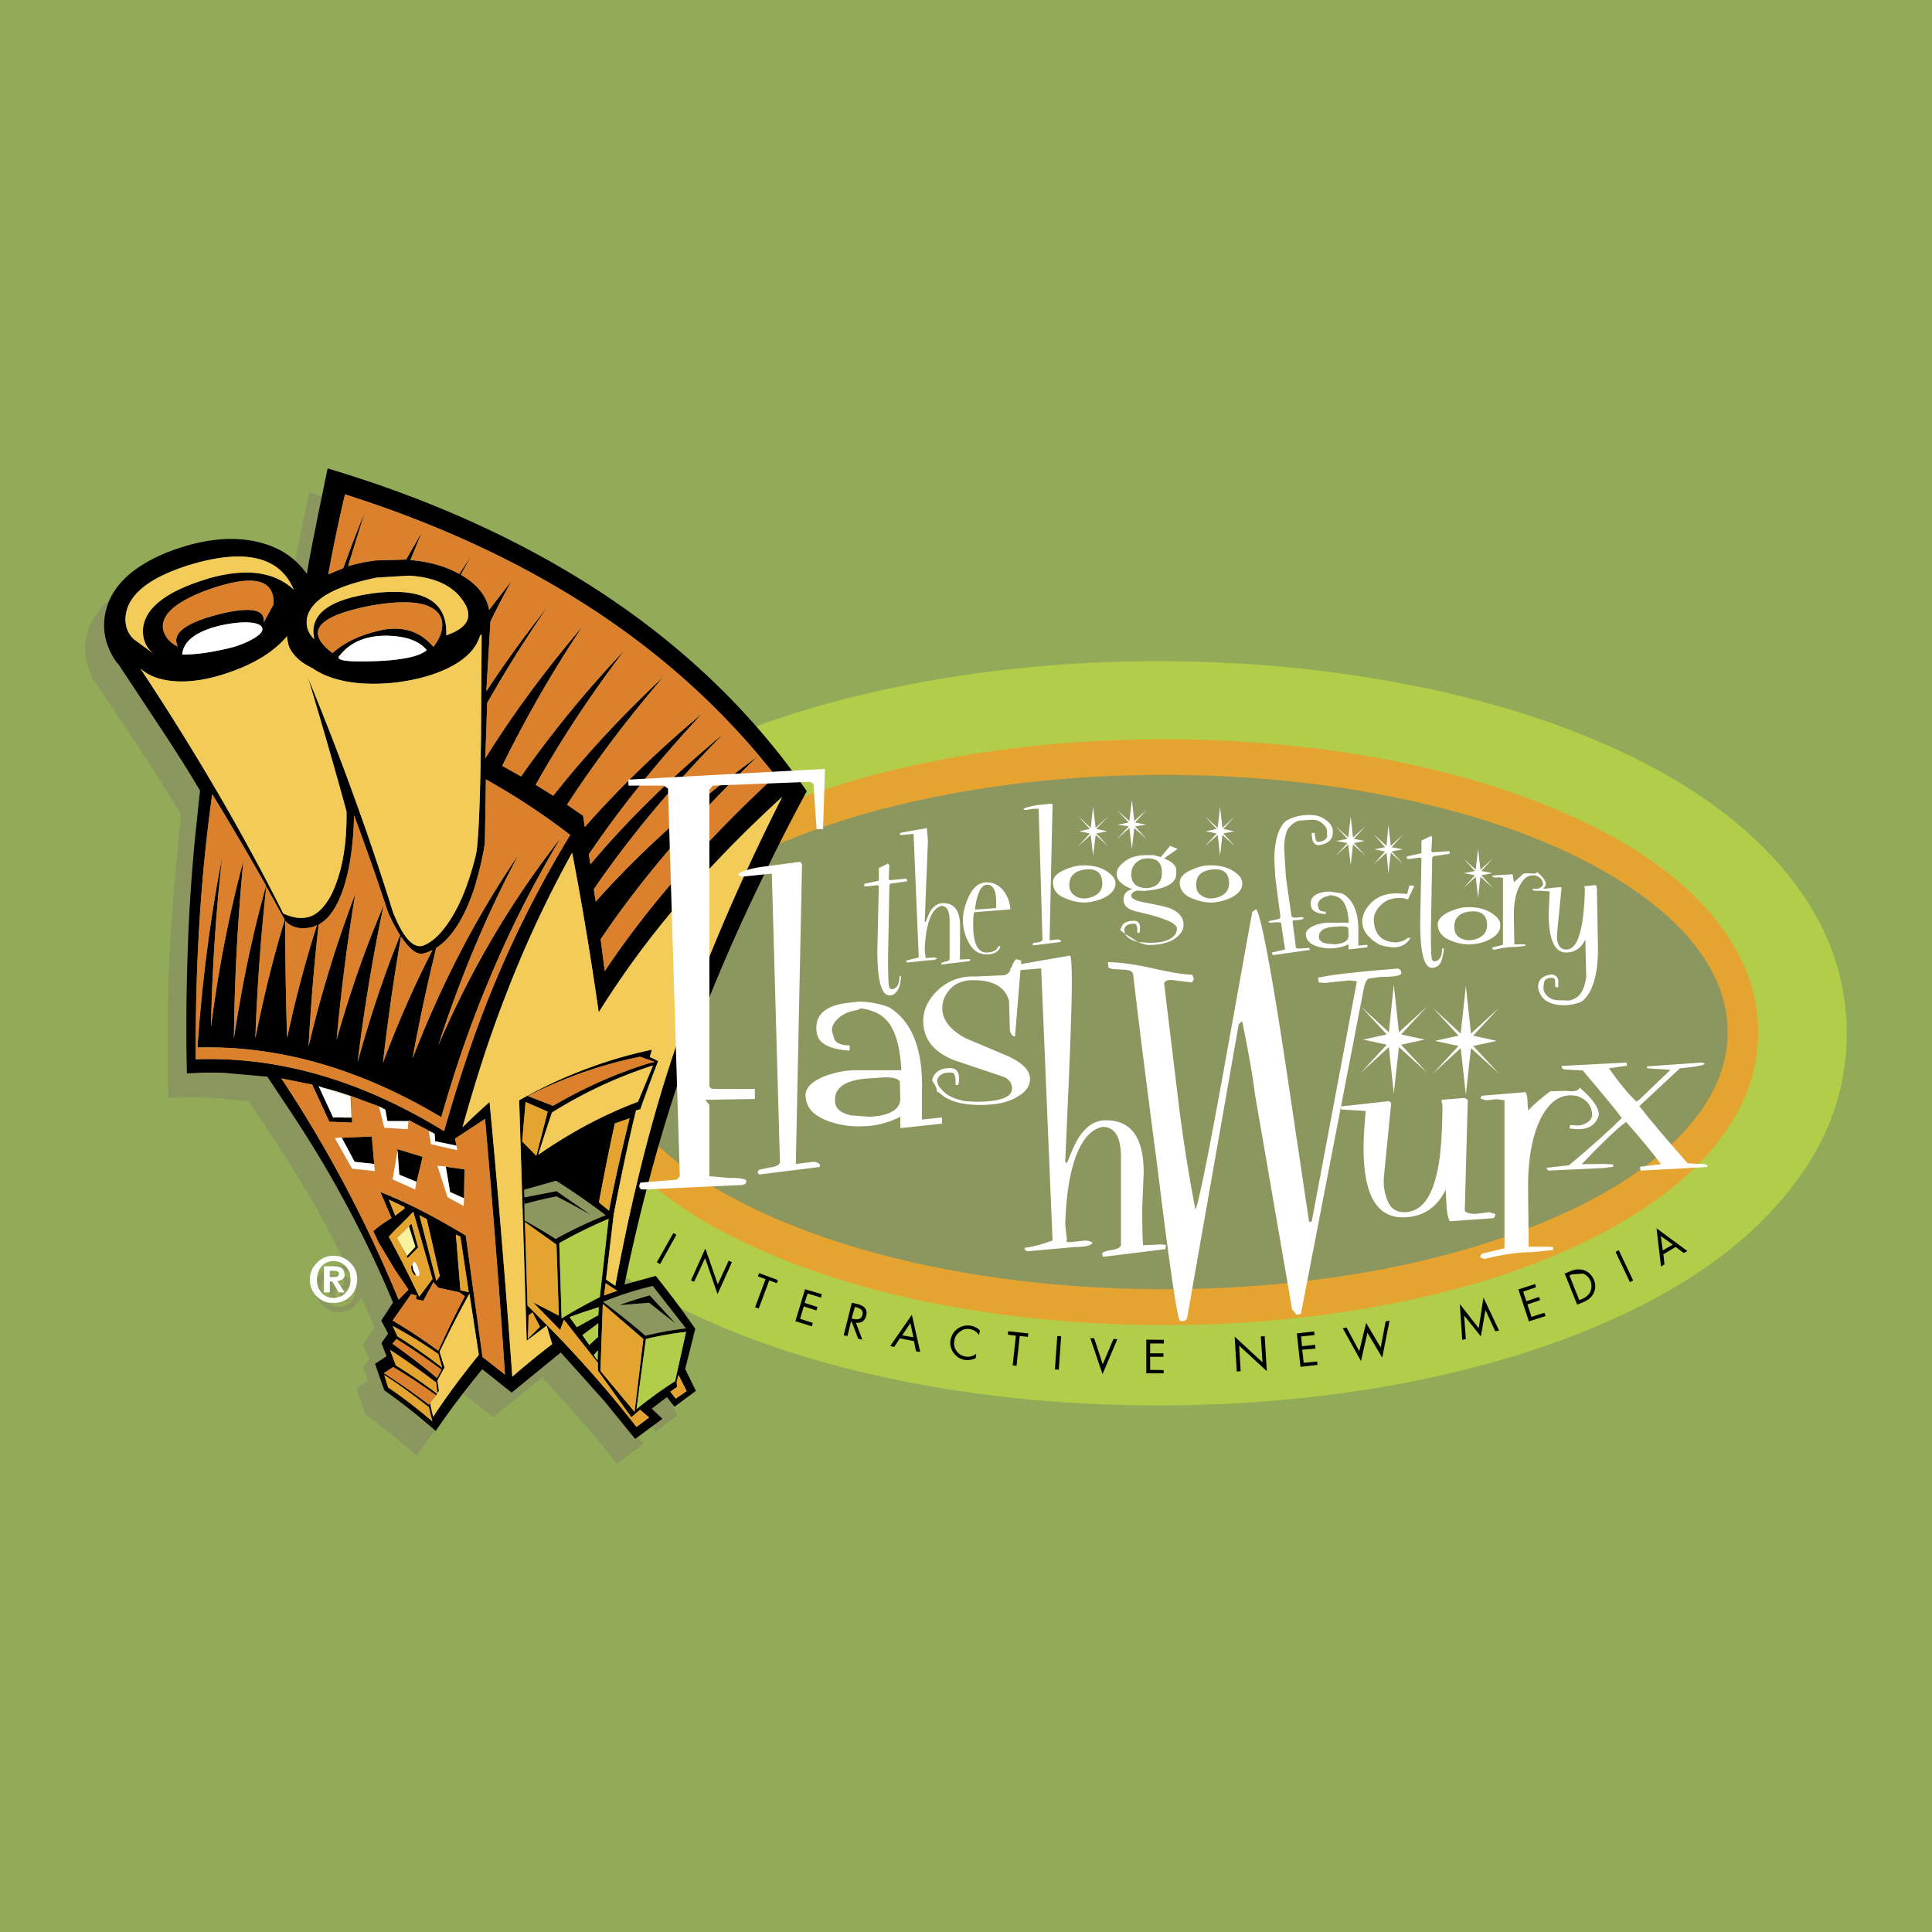 <svg xmlns="http://www.w3.org/2000/svg" width="2500" height="2500" viewBox="0 0 192.756 192.756"><g fill-rule="evenodd" clip-rule="evenodd"><path fill="#91ab58" d="M0 0h192.756v192.756H0V0z"/><path d="M178.281 87.134c-3.959-4.857-9.672-9.009-17.096-12.411-6.186-2.824-13.182-4.986-21.035-6.483-7.875-1.52-16.049-2.269-24.588-2.269-8.537 0-16.711.749-24.586 2.269-7.853 1.498-14.85 3.659-21.013 6.483-7.446 3.402-13.16 7.554-17.14 12.411-3.98 4.9-5.949 10.229-5.949 15.985s1.969 11.062 5.949 15.941 9.694 9.029 17.14 12.432c6.141 2.826 13.16 4.965 21.013 6.484 7.875 1.498 16.049 2.246 24.586 2.246 8.539 0 16.713-.748 24.588-2.246 7.854-1.52 14.85-3.658 21.035-6.484 7.424-3.381 13.137-7.531 17.096-12.432 4.002-4.879 5.971-10.186 5.971-15.941s-1.969-11.085-5.971-15.985z" fill="#b1cd49"/><path d="M170.664 91.136c-3.168-3.723-7.725-6.912-13.674-9.608-5.479-2.504-11.748-4.43-18.766-5.756-7.041-1.349-14.402-2.012-22.105-2.012-7.682 0-15.064.663-22.104 2.012-7.019 1.326-13.288 3.252-18.767 5.756-5.948 2.696-10.485 5.885-13.673 9.608-3.167 3.68-4.75 7.618-4.75 11.833 0 4.236 1.583 8.174 4.75 11.855 3.188 3.701 7.725 6.891 13.673 9.607 5.479 2.482 11.727 4.43 18.767 5.756 7.04 1.326 14.422 2.012 22.104 2.012 7.703 0 15.064-.686 22.105-2.012 7.039-1.326 13.287-3.273 18.766-5.756 5.949-2.738 10.506-5.928 13.674-9.607 3.168-3.682 4.75-7.619 4.75-11.855 0-4.215-1.582-8.153-4.75-11.833z" fill="#e5a430"/><path d="M172.377 102.969c0 3.488-1.477 6.805-4.408 9.994-2.867 3.08-6.891 5.799-12.07 8.152-5.199 2.354-11.148 4.193-17.889 5.498-6.953 1.328-14.25 2.012-21.891 2.012-7.617 0-14.914-.684-21.89-2.012-6.74-1.305-12.689-3.145-17.889-5.498-5.179-2.354-9.18-5.072-12.047-8.152-2.953-3.189-4.408-6.506-4.408-9.994 0-3.467 1.455-6.805 4.408-9.993 2.867-3.06 6.869-5.778 12.047-8.174 5.199-2.354 11.148-4.194 17.889-5.478 6.976-1.348 14.273-2.012 21.89-2.012 7.641 0 14.938.664 21.891 2.012 6.74 1.284 12.689 3.124 17.889 5.478 5.18 2.396 9.203 5.114 12.07 8.174 2.931 3.188 4.408 6.526 4.408 9.993z" fill="#8c965f"/><path d="M78.672 81.335c-5.114-7.361-11.576-13.738-19.43-19.066-8.11-5.521-17.568-9.886-28.396-13.139-1.113 5.307-1.819 8.794-2.097 10.549a7.57 7.57 0 0 0-2.932-2.525c-1.477-.706-3.146-1.027-5.029-.984-1.926.086-4.001.535-6.163 1.434-3.616 1.519-5.649 3.616-6.077 6.291-.15 1.263.064 2.461.642 3.659.235.471.492.856.771 1.198l4.023 6.035a207.378 207.378 0 0 1 4.087 6.483l-.514 5.157c-.342 3.702-.578 7.04-.706 9.993-.15 4.687-.171 9.073-.064 13.138a30.508 30.508 0 0 1 3.702-.084l4.323.385 2.546 3.809a128.714 128.714 0 0 1 4.708 7.768 121.045 121.045 0 0 1 5.285 10.977l-1.155 1.777.663 1.348-.663.898.514 1.307-1.156.77.92 2.633a62.924 62.924 0 0 1 5.114 4.107c1.391-2.076 2.953-4.129 4.665-6.184l2.953 2.311 4.9-3.98 4.301 4.793a145.804 145.804 0 0 1 3.124 3.83l2.718-2.01-1.091-1.006 1.541-1.156.77.984 2.097-1.627-1.049-2.182 1.006-3.98c-1.241-1.797-2.567-3.553-3.938-5.307l-3.124.877c1.712-8.281 3.831-16.006 6.398-23.195 1.968-5.564 4.429-11.32 7.297-17.247 1.649-3.425 3.169-6.399 4.516-8.839z" fill="#8c965f"/><path d="M55.52 118.848l3.402 2.354a76.893 76.893 0 0 0-3.402-1.842 41.284 41.284 0 0 0-3.167.75l-.042-.406.021 2.074a49.026 49.026 0 0 1 3.103 1.842 42.375 42.375 0 0 1 5.007-2.377 67.38 67.38 0 0 0-4.965-3.443l-3.188.898.022.77 3.209-.62zm4.643 11.041a74.801 74.801 0 0 1 4.237 3.381c1.477-.363 2.824-.6 4.044-.729l-3.316-4.236a32.15 32.15 0 0 0-4.965 1.584zm7.212 2.138l-2.547-2.781c-.941.258-1.947.578-3.017.963l2.953-.234 2.611 2.052zm-33.083-5.263c-.129-.277-.45-.428-.963-.428h-.364l.877-.15.557.064.085.086c.214.215.343.449.428.75a1.553 1.553 0 0 0-.62-.322zm-1.968-.043v.92c-.128.258-.192.557-.192.92l.064.557-.107-.127c-.3-.344-.471-.771-.471-1.307.128-.299.278-.578.535-.812l.171-.151zm.556 2.226h.021v-1.092h.257l.492.855h-.214v.793h-.171l-.385-.043v-.513zm.963 0h.535l-.407-.643c.257-.021.385-.15.385-.363a.295.295 0 0 0-.214-.279c.107-.086.214-.213.235-.363.342.086.535.32.535.707 0 .428-.236.662-.685.684l.15.258.042.105a2.524 2.524 0 0 1-.385.279l-.191-.385zm-.942-1.968v-.193h.364l-.364.193zm.878.255c-.064.107-.193.172-.428.172h-.45v-.172h.878zm-2.204 2.077l.043.021c.299.32.685.535 1.091.621.3.277.685.428 1.134.428.45 0 .856-.172 1.177-.514.299-.363.471-.771.471-1.307v-.084a2.52 2.52 0 0 0 .149-.814c0-.256-.042-.514-.106-.748.449.449.663 1.006.663 1.646 0 .621-.235 1.178-.706 1.648s-1.027.707-1.648.707c-.685 0-1.241-.236-1.69-.707-.257-.255-.471-.556-.578-.897zm2.717.47c.171-.064.321-.129.428-.258l.193.322h-.557l-.064-.064z" fill="#8c965f"/><path d="M48.929 62.013l-.407 6.955a115.118 115.118 0 0 1 6.142-8.474c-2.204 3.167-4.194 6.377-6.056 9.629l-.192 5.542c2.781-4.472 6.034-8.859 9.693-13.16a121.266 121.266 0 0 0-8.003 13.909l1.883 1.049a110.636 110.636 0 0 1 10.293-12.561c-3.381 4.451-6.313 8.902-8.838 13.396l1.755 1.091c3.188-4.044 6.869-8.003 11.02-11.897-3.659 4.258-6.869 8.538-9.651 12.796l1.605 1.091.171 1.134c3.359-3.809 7.254-7.597 11.705-11.32C65.727 75.835 61.96 80.5 58.75 85.23l.15 1.005c3.745-4.451 8.196-8.794 13.267-13.01-5.007 5.072-9.33 10.25-12.925 15.493l.193 1.241c4.451-5.007 9.843-9.864 16.177-14.508-6.27 5.991-11.513 12.068-15.685 18.253l.406 3.189c4.387-6.57 10.079-13.054 17.033-19.473-9.991-12.797-24.307-22.17-42.946-28.097a156.961 156.961 0 0 0-1.669 7.981l1.498-.621a143.188 143.188 0 0 1 2.14-5.563l-1.669 5.371c.92-.278 1.819-.449 2.782-.578l3.017-.085 1.562-2.718-1.134 2.761c1.883.171 3.488.62 4.879 1.391l1.155-1.755-1.005 1.84c1.669.963 2.589 2.14 2.824 3.509l2.247-2.91a75.455 75.455 0 0 0-2.118 4.067zm-3.894 4.472c-1.477.792-3.317 1.327-5.521 1.605-1.733.192-3.317.171-4.772-.064-1.434-.257-2.632-.706-3.552-1.348l-.021-.021c-.835-.385-1.455-.856-1.905-1.434-.257-.321-.428-.642-.513-1.006l-.107-.535v-.214c-1.284 1.52-3.21 2.739-5.777 3.617-1.883.664-3.638.963-5.2.898-1.562-.085-2.782-.492-3.66-1.284 5.479 8.281 10.25 16.434 14.252 24.437 1.091.514 2.054.578 2.867.235.728-.342 1.348-1.027 1.926-2.097 1.048-2.14 1.562-4.879 1.52-8.303-1.134-4.173-2.418-8.602-3.831-13.331 3.188 7.746 6.034 15.535 8.474 23.389.984 2.461 1.969 3.573 2.932 3.338.877-.299 1.733-1.07 2.568-2.29 1.113-1.605 2.033-3.83 2.76-6.762.257-1.134.428-5.072.514-11.833l.064-10.186-.149.107-.043.106c-.366 1.157-1.286 2.162-2.826 2.976zm2.31 22.061c-.984 2.996-2.268 5.028-3.83 6.034-.856 3.531-1.669 7.212-2.354 11.021 2.868-7.426 6.376-14.188 10.549-20.286-3.124 5.863-5.777 12.175-7.981 18.979 3.252-7.574 7.318-14.443 12.197-20.67a107.387 107.387 0 0 0-7.19 14.274c-1.711 4.064-3.295 8.602-4.707 13.566-8.089-4.836-16.178-7.17-24.33-6.955.471-6.654 1.284-12.989 2.46-18.938-.621 5.435-.984 11.084-1.112 16.904.749-5.82 1.819-11.341 3.231-16.562a208.886 208.886 0 0 0-.941 17.697c.813-5.393 1.862-10.443 3.21-15.236a303.642 303.642 0 0 0-5.371-9.137c-1.156 8.131-1.69 16.947-1.648 26.449 8.26-.301 16.52 2.096 24.779 7.168 1.498-5.285 3.124-10.1 4.9-14.402a108.34 108.34 0 0 1 7.682-15.149 68.609 68.609 0 0 0-8.41-5.542l-.106 6.334c-.193 1.37-.557 2.868-1.028 4.451zm33.146-9.608C75.377 71.534 68.936 65.2 61.083 59.851c-8.11-5.499-17.568-9.886-28.396-13.117-1.091 5.286-1.797 8.795-2.076 10.528a7.694 7.694 0 0 0-2.932-2.504c-1.477-.706-3.146-1.027-4.985-.984-1.948.064-4.023.535-6.206 1.413-3.616 1.519-5.628 3.617-6.034 6.312-.192 1.262.021 2.46.62 3.659.214.428.471.834.771 1.155l4.002 6.056c1.604 2.418 2.974 4.58 4.108 6.505l-.535 5.114c-.342 3.723-.557 7.04-.663 10.014-.171 4.687-.214 9.073-.107 13.097a35.146 35.146 0 0 1 3.702-.064l4.322.385 2.547 3.83c1.84 2.803 3.402 5.393 4.686 7.746 2.054 3.723 3.83 7.383 5.307 10.957l-1.177 1.797.685 1.305-.664.941.514 1.307-1.155.77.92 2.633a61.434 61.434 0 0 1 5.136 4.064c1.37-2.033 2.932-4.086 4.644-6.162l2.932 2.332 4.9-4.002 4.301 4.793 3.124 3.832 2.718-2.012-1.07-1.006 1.52-1.156.749.963 2.14-1.584-1.07-2.182 1.006-4.002c-1.22-1.797-2.568-3.553-3.938-5.285l-3.124.855c1.712-8.281 3.831-15.984 6.398-23.174 1.969-5.564 4.43-11.298 7.297-17.226a200.306 200.306 0 0 1 4.491-8.816zm-13.01 11.47A90.126 90.126 0 0 0 59.735 101c-.813-5.67-1.69-10.956-2.653-15.92a112.006 112.006 0 0 0-6.569 14.08c-1.562 3.98-3.017 8.432-4.365 13.311a62.6 62.6 0 0 1 2.696-2.525c.834 8.795 1.583 17.91 2.269 27.41a74.1 74.1 0 0 1 3.979-3.252l-.556-1.84-1.99 1.498-.749-23.988c4.279-2.418 8.688-4.086 13.246-5.049l-.214.727.835.406c-.6 1.562-1.199 3.168-1.776 4.814l-.428.107c-.834 3.381-1.541 6.848-2.225 10.357l-.771 6.525.92.621c1.52-8.217 3.338-15.535 5.414-21.955 2.718-8.367 6.441-17.311 11.234-26.812-4.025 3.682-7.533 7.319-10.551 10.893zm-2.332 15.899c-3.488 1.113-6.848 2.676-10.079 4.688a190.797 190.797 0 0 0-1.369 4.215c3.252-2.246 6.569-4.023 9.95-5.285l1.498-3.618zm-1.284-.877c-3.83.771-7.554 2.076-11.212 3.916l2.525.984c3.081-1.797 6.227-3.209 9.458-4.215l.685-.172-1.456-.513zm-2.525 6.654a242.903 242.903 0 0 0-1.583 7.875l1.006.834c.578-3.016 1.284-6.098 2.054-9.223l-1.477.514zm-8.902-2.139l-.342 3.938 1.412 1.434 1.134-4.408-2.204-.964zm3.082 8.903l3.402 2.354a76.893 76.893 0 0 0-3.402-1.842 41.284 41.284 0 0 0-3.167.75l-.042-.406.021 2.074a49.026 49.026 0 0 1 3.103 1.842 42.375 42.375 0 0 1 5.007-2.377 67.38 67.38 0 0 0-4.965-3.443l-3.188.898.022.77 3.209-.62zm-11.042-2.44l1.862.256-.043 2.889-1.391-.621-.428-2.524zm-1.712-3.596l.428.213.171.107.043.729 2.076.428h.042l.107.471-.235-1.156 2.996-1.969c.728 8.303 1.413 16.799 1.99 25.508l-2.247-1.756-1.669-12.111c-2.91-1.775-5.734-3.252-8.516-4.344l1.112 2.59-.214.129c-.771.492-1.305.898-1.604 1.197l.535 1.135 1.648 2.738 1.326 1.947-.984 1.006c-3.231-7.832-7.126-15.193-11.705-22.082l3.082.619 1.712 3.703 2.266.086v-.492h-.685l-.428-.021h-.642l-.128.021-1.455-3.146.407.15c1.37.342 2.718.791 4.065 1.305l.364.129 1.156.428.042.043-.021-.043.642.342.214 1.135h2.097v.043l.043-.129 1.926 1.006h-.043l.086.041zm3.167 15.92l.834.193-.834-5.543-.449-.213.449 5.563zm-.128.194l-2.076-.449-.492-.557-1.006 1.861-.685-.15-.043-.234.086-.129-.343-.107v-.021l-.106.043-.107-.086-1.861 2.654a52.055 52.055 0 0 1 4.558 3.018 91.82 91.82 0 0 1 2.653-5.457l-.578-.386zm6.569-6.998l.257 8.324 1.948 1.969a116.344 116.344 0 0 1 8.923 10.143l1.262-.941-.898-.771-.877.75-3.339-4.664v-.771l-3.381-4.301-.385 1.027-2.696-2.76 2.568 1.326-.235-7.084-3.147-2.247zm7.789 7.961a74.801 74.801 0 0 1 4.237 3.381c1.477-.363 2.824-.6 4.044-.729l-3.316-4.236a32.15 32.15 0 0 0-4.965 1.584zm1.412-1.114l-1.156-.748-.149 1.219 1.305-.471zm-.856-7.168a47.258 47.258 0 0 0-4.921 2.418l.235 7.51a51.204 51.204 0 0 1 3.809-2.117l.877-7.811zm7.725 11.278a34.778 34.778 0 0 0-4.001.705l-.942 6.998c1.305-1.049 2.589-1.99 3.852-2.783l1.091-4.92zm-.877 5.476l-.685.492.535.686 1.091-.75-.813-1.604-.192.705.064.471zm-7.896-4.984l.021-1.35-1.583 1.178.685.984.877-.812zm.064-2.953c-1.027.32-1.99.641-2.91.984l.728 1.004 2.14-1.197.042-.791zm-.086 4.301l-.406.471.343.492.042-.064.021-.899zm.493-4.623l-.236 6.678 3.403 4.086.877-7.275-4.044-3.489zm-7.404 1.134l-.064 2.332 1.199-1.197-.75-1.434-.385.299zm14.637.791l-2.547-2.781c-.941.258-1.947.578-3.017.963l2.953-.234 2.611 2.052zm-23.731 6.977l.149-.236-.149-1.047.706-1.285-.492-1.562a99.917 99.917 0 0 1 2.974-5.799l.941 6.1c-1.647 2.033-3.188 4.086-4.558 6.184l-.3-1.326.064-.129-.192.236a65.256 65.256 0 0 0-4.494-3.146l.941-.6a56.287 56.287 0 0 1 4.28 2.826l.085-.172a54.205 54.205 0 0 0-4.108-2.824l-.578-1.541c1.369.877 2.91 1.969 4.601 3.252l.13 1.069zM25.241 62.141c.621.106.92.3.941.642 0 .3-.342.621-1.069 1.027-.771.428-1.733.77-2.825.984-1.604.364-2.953.514-4.108.514.107-1.349 1.391-2.333 3.852-2.91 1.369-.3 2.438-.364 3.209-.257zm-4.216-4.494c-4.322 1.263-6.59 2.953-6.762 5.136-.042.984.278 1.797 1.006 2.396l-1.926-1.412c-.642-.62-.92-1.412-.792-2.418.299-2.14 2.525-3.852 6.719-5.093 5.329-1.519 8.667-.664 10.036 2.568-1.883-1.755-4.643-2.161-8.281-1.177zm6.27 2.654l-.985 1.797c.15-1.241-1.134-1.541-3.852-.963-3.852.898-5.414 2.012-4.708 3.381-.749-.364-1.22-.877-1.434-1.562-.385-1.412.92-2.738 3.958-3.937 4.796-1.798 7.149-1.349 7.021 1.284zm16.798 1.647c.128.856-.171 1.712-.856 2.589-1.263-1.498-2.975-2.097-5.093-1.69-2.118.449-3.766 1.22-4.964 2.311-2.825-2.119-1.562-3.681 3.788-4.729 2.439-.428 4.258-.45 5.478-.064.941.321 1.475.834 1.647 1.583zm-6.484-4.322c-4.258.856-6.569 2.204-6.976 4.023-.128.855.107 1.541.728 2.118-.578-2.482 1.498-4.044 6.227-4.622 4.772-.492 7.083.92 6.933 4.237 2.46-.834 2.867-2.183 1.177-4.065-1.091-1.134-2.718-1.755-4.9-1.883l-3.189.192zm4.965 7.232c-.621.578-2.097.92-4.365 1.07-3.445.171-4.879 0-4.301-.535.984-1.263 2.461-1.926 4.451-1.969 2.032.001 3.423.472 4.215 1.434zM26.567 88.439a207.132 207.132 0 0 0-1.091 15.15c.813-4.088 1.776-8.025 2.932-11.812l-1.841-3.338zm8.303-2.204c-.621 3.231-1.648 5.243-3.082 6.013-.449 3.937-.77 8.003-1.006 12.175a120.68 120.68 0 0 1 4.665-15.236c-.771 4.601-1.391 9.458-1.862 14.531 1.348-4.773 2.911-9.245 4.687-13.375a182.5 182.5 0 0 0-2.589 15.621c1.22-4.451 2.632-8.688 4.237-12.646a18.516 18.516 0 0 1-1.22-2.333 252.957 252.957 0 0 0-3.381-9.65 30.696 30.696 0 0 1-.449 4.9zm-3.595 6.227c-1.242.321-2.205.107-2.825-.6 0 3.467.064 7.362.192 11.706a118.578 118.578 0 0 1 2.975-11.255l-.342.149zm8.731.985a223.72 223.72 0 0 0-1.797 12.583c1.477-3.959 3.124-7.725 4.943-11.235-.321.15-.642.278-.963.343-.643.128-1.349-.471-2.183-1.691zm-4.944 18.039l-.085-2.098.043.021.042 2.077zm7.704 1.284h.021-.021zm-3.338 3.423l.235-1.541 2.503.77-.664 2.762.043-.279-1.712-.705-.171-2.439-.234 1.432zm.899 4.215l-1.541-.727.643 1.604.941-.705-.043-.172zm2.247 1.221l1.305 5.691-.342.471-1.69-6.549.727.387zm-1.348-.729l-.535.557-.856.855-.321.301-.728.77a111.894 111.894 0 0 1 2.461 4.793l.193.385.278.578.107.236 1.327-1.777-1.905-6.654-.021-.044zm-7.126-7.382l2.996-.127.3 3.445-.064-.707-1.948-.213-1.284-2.398zm6.27 9.287l.685-.727.663 2.375-1.048 1.07-.792-1.541.728 1.326.834-.92-.642-2.033-.428.45zm1.112 4.365l-.043.064-.128-.064-.235-.363-.064-.406.064-.172h.064l.106.492.236.449zm-1.926 6.42a71.859 71.859 0 0 1 4.494 3.061l-.449.834a68.07 68.07 0 0 0-4.451-3.424l.406-.471zm-.385-1.305a47.422 47.422 0 0 1 4.558 2.803l.385 1.369a49.258 49.258 0 0 0-4.451-3.123l-.492-1.049zm-.449 6.141c1.348.898 2.803 2.012 4.408 3.381l-.342-1.412c-1.562-1.219-3.039-2.311-4.451-3.209l.385 1.24z"/><path d="M48.929 62.013l-.407 6.955a115.118 115.118 0 0 1 6.142-8.474c-2.204 3.167-4.194 6.377-6.056 9.629l-.192 5.542c2.781-4.472 6.034-8.859 9.693-13.16a121.266 121.266 0 0 0-8.003 13.909l1.883 1.049a110.636 110.636 0 0 1 10.293-12.561c-3.381 4.451-6.313 8.902-8.838 13.396l1.755 1.091c3.188-4.044 6.869-8.003 11.02-11.897-3.659 4.258-6.869 8.538-9.651 12.796l1.605 1.091.171 1.134c3.359-3.809 7.254-7.597 11.705-11.32C65.727 75.835 61.96 80.5 58.75 85.23l.15 1.005c3.745-4.451 8.196-8.794 13.267-13.01-5.007 5.072-9.33 10.25-12.925 15.493l.193 1.241c4.451-5.007 9.843-9.864 16.177-14.508-6.27 5.991-11.513 12.068-15.685 18.253l.406 3.189c4.387-6.57 10.079-13.054 17.033-19.473-9.991-12.797-24.307-22.17-42.946-28.097a156.961 156.961 0 0 0-1.669 7.981l1.498-.621a143.188 143.188 0 0 1 2.14-5.563l-1.669 5.371c.92-.278 1.819-.449 2.782-.578l3.017-.085 1.562-2.718-1.134 2.761c1.883.171 3.488.62 4.879 1.391l1.155-1.755-1.005 1.84c1.669.963 2.589 2.14 2.824 3.509l2.247-2.91a75.455 75.455 0 0 0-2.118 4.067zm-1.584 26.533c-.984 2.996-2.268 5.028-3.83 6.034-.856 3.531-1.669 7.212-2.354 11.021 2.868-7.426 6.376-14.188 10.549-20.286-3.124 5.863-5.777 12.175-7.981 18.979 3.252-7.574 7.318-14.443 12.197-20.67a107.387 107.387 0 0 0-7.19 14.274c-1.711 4.064-3.295 8.602-4.707 13.566-8.089-4.836-16.178-7.17-24.33-6.955.471-6.654 1.284-12.989 2.46-18.938-.621 5.435-.984 11.084-1.112 16.904.749-5.82 1.819-11.341 3.231-16.562a208.886 208.886 0 0 0-.941 17.697c.813-5.393 1.862-10.443 3.21-15.236a303.642 303.642 0 0 0-5.371-9.137c-1.156 8.131-1.69 16.947-1.648 26.449 8.26-.301 16.52 2.096 24.779 7.168 1.498-5.285 3.124-10.1 4.9-14.402a108.34 108.34 0 0 1 7.682-15.149 68.609 68.609 0 0 0-8.41-5.542l-.106 6.334c-.193 1.37-.557 2.868-1.028 4.451zm16.52 16.884c-3.83.771-7.554 2.076-11.212 3.916l2.525.984c3.081-1.797 6.227-3.209 9.458-4.215l.685-.172-1.456-.513zm-19.387 10.978l1.862.256-.043 2.889-.042.77-1.605-.877-1.005-3.123h.128l.706.062v.023h-.001zm1.155-1.648l-.235-1.156 2.996-1.969c.728 8.303 1.413 16.799 1.99 25.508l-2.247-1.756-1.669-12.111c-2.91-1.775-5.734-3.252-8.516-4.344l1.112 2.59-.214.129c-.771.492-1.305.898-1.604 1.197l.535 1.135 1.648 2.738 1.326 1.947-.984 1.006c-3.231-7.832-7.126-15.193-11.705-22.082l3.082.619 1.712 3.703 2.266.086v-.492h-.685l-.214-.021h.834l-.042-2.076v-.021l1.241.428.364.129 1.156.428.042.043.514 2.096 2.333.15.085-.77.043-.129 1.926 1.006h-.043l.086.043.235 1.348 2.632.598zm.172 14.166l-2.076-.449-.492-.557-1.006 1.861-.685-.15-.043-.234.086-.129-.343-.107v-.021l-.106.043-.107-.086-1.861 2.654a52.055 52.055 0 0 1 4.558 3.018 91.82 91.82 0 0 1 2.653-5.457l-.578-.386zm-2.825 10.976l-.192.236a65.256 65.256 0 0 0-4.494-3.146l.941-.6a56.287 56.287 0 0 1 4.28 2.826l-.535.684zM27.295 60.301l-.985 1.797c.15-1.241-1.134-1.541-3.852-.963-3.852.898-5.414 2.012-4.708 3.381-.749-.364-1.22-.877-1.434-1.562-.385-1.412.92-2.738 3.958-3.937 4.796-1.798 7.149-1.349 7.021 1.284zm16.798 1.647c.128.856-.171 1.712-.856 2.589-1.263-1.498-2.975-2.097-5.093-1.69-2.118.449-3.766 1.22-4.964 2.311-2.825-2.119-1.562-3.681 3.788-4.729 2.439-.428 4.258-.45 5.478-.064.941.321 1.475.834 1.647 1.583zM26.567 88.439a207.132 207.132 0 0 0-1.091 15.15c.813-4.088 1.776-8.025 2.932-11.812l-1.841-3.338zm8.303-2.204c-.621 3.231-1.648 5.243-3.082 6.013-.449 3.937-.77 8.003-1.006 12.175a120.68 120.68 0 0 1 4.665-15.236c-.771 4.601-1.391 9.458-1.862 14.531 1.348-4.773 2.911-9.245 4.687-13.375a182.5 182.5 0 0 0-2.589 15.621c1.22-4.451 2.632-8.688 4.237-12.646a18.516 18.516 0 0 1-1.22-2.333 252.957 252.957 0 0 0-3.381-9.65 30.696 30.696 0 0 1-.449 4.9zm-3.595 6.227c-1.242.321-2.205.107-2.825-.6 0 3.467.064 7.362.192 11.706a118.578 118.578 0 0 1 2.975-11.255l-.342.149zm8.731.985a223.72 223.72 0 0 0-1.797 12.583c1.477-3.959 3.124-7.725 4.943-11.235-.321.15-.642.278-.963.343-.643.128-1.349-.471-2.183-1.691zm-.578 22.746l.235-1.541 2.503.77-.664 2.762-.085.492-2.247-1.006.258-1.477zm-2.033.643l-2.269-.236-1.711-3.039.685-.084v.041l2.996-.127.299 3.445zm2.161 16.754a71.859 71.859 0 0 1 4.494 3.061l-.449.834a68.07 68.07 0 0 0-4.451-3.424l.406-.471z" fill="#db812e"/><path d="M61.34 112.084a242.903 242.903 0 0 0-1.583 7.875l1.006.834c.578-3.016 1.284-6.098 2.054-9.223l-1.477.514zm-8.902-2.139l-.342 3.938 1.412 1.434 1.134-4.408-2.204-.964zm-6.505 18.787l.834.193-.834-5.543-.449-.213.449 5.563zm6.441-6.804l.257 8.324 1.948 1.969a116.344 116.344 0 0 1 8.923 10.143l1.262-.941-.898-.771-.877.75-3.339-4.664v-.771l-3.381-4.301-.385 1.027-2.696-2.76 2.568 1.326-.235-7.084-3.147-2.247zm9.201 6.847l-1.156-.748-.149 1.219 1.305-.471zm5.992 9.586l-.685.492.535.686 1.091-.75-.813-1.604-.192.705.064.471zm-7.425-8.259l-.236 6.678 3.403 4.086.877-7.275-4.044-3.489zm-7.404 1.134l-.064 2.332 1.199-1.197-.75-1.434-.385.299zm-9.137 7.811a54.205 54.205 0 0 0-4.108-2.824l-.578-1.541c1.369.877 2.91 1.969 4.601 3.252l.128 1.07v.064l-.043-.021zm-3.274-18.639l-1.541-.727.643 1.604.941-.705-.043-.172zm2.247 1.221l1.305 5.691-.342.471-1.69-6.549.727.387zm-1.348-.729l-.535.557-.856.855-.321.301-.728.77a111.894 111.894 0 0 1 2.461 4.793l.193.385.278.578.107.236 1.327-1.777-1.905-6.654-.021-.044zm-1.349 3.082l-.257-.471.749-.707.685-.727.663 2.375-1.048 1.07-.792-1.54zm1.605 3.188l-.043.064-.128-.064-.235-.363-.064-.406.064-.172h.064l.063-.256.043-.043c.171-.086.3.129.471.578.171.471.171.748 0 .812l-.042.021-.193-.171zm-2.311 5.115a47.422 47.422 0 0 1 4.558 2.803l.385 1.369a49.258 49.258 0 0 0-4.451-3.123l-.492-1.049zm-.449 6.141c1.348.898 2.803 2.012 4.408 3.381l-.342-1.412c-1.562-1.219-3.039-2.311-4.451-3.209l.385 1.24z" fill="#e5a430"/><path d="M34.442 111.508l-.428-.021h.214l.214.021zm-2.247-2.996c1.37.342 2.718.791 4.065 1.305l-1.241-.428v.021l-.043-.021-2.781-.877zm7.682 15.47l-.257-.471.749-.707.428-.449.642 2.033-.834.92-.728-1.326z" fill="#f9f29d"/><path d="M46.297 119.553l-.042.77-1.605-.877-1.005-3.123h.128l.706.062v.023l.428 2.523 1.39.622zm-3.531-6.741l.428.213.171.107.043.729 2.076.428h.042l.107.471-2.632-.6-.235-1.348zm-8.752-1.326h-.642l-.128.021-1.455-3.146.407.15 2.782.877.085 2.098h-1.049zm3.809-1.07l-.021-.043.642.342.214 1.135h2.097v.043l-.085.77-2.333-.15-.514-2.097zM25.241 62.141c.621.106.92.3.941.642 0 .3-.342.621-1.069 1.027-.771.428-1.733.77-2.825.984-1.604.364-2.953.514-4.108.514.107-1.349 1.391-2.333 3.852-2.91 1.369-.3 2.438-.364 3.209-.257zm17.333 2.717c-.621.578-2.097.92-4.365 1.07-3.445.171-4.879 0-4.301-.535.984-1.263 2.461-1.926 4.451-1.969 2.032.001 3.423.472 4.215 1.434zm.192 47.912h.021-.021zm-1.263 5.414l-.085.492-2.247-1.006.257-1.477.235-1.434.171 2.439 1.712.705-.043.281zm-4.108-1.348l-2.269-.236-1.711-3.039.685-.084v.041l1.284 2.398 1.948.213.063.707zm-3.103 9.928c-.129-.277-.45-.428-.963-.428h-1.006v2.611h.578v-1.092h.257l.492.855.128.236h.599l-.407-.643-.3-.471.471-.172c.107-.086.214-.213.235-.363v-.193l-.084-.34zm.193-.428c.214.215.343.449.428.75l.064.576c0 .535-.171.984-.492 1.328l-.064.062a2.524 2.524 0 0 1-.385.279l-.599.172h-.171l-.385-.043c-.257-.064-.471-.193-.685-.344l-.107-.127c-.3-.344-.471-.771-.471-1.307v-.021c0-.535.171-.963.471-1.326.321-.342.728-.514 1.177-.514s.834.15 1.134.428l.085.087zm-1.584.643v-.193h.407c.342 0 .514.086.514.279l-.043.17c-.064.107-.193.172-.428.172h-.45v-.428zm2.633-.065a2.226 2.226 0 0 0-.578-.92 2.295 2.295 0 0 0-1.69-.707 2.2 2.2 0 0 0-1.647.707c-.471.471-.706 1.027-.706 1.668 0 .643.214 1.178.663 1.648l.043.021c.299.32.685.535 1.091.621l.557.041c.385 0 .728-.062 1.027-.213.171-.064.321-.129.428-.258l.235-.191c.257-.258.428-.535.535-.855a2.52 2.52 0 0 0 .149-.814 2.918 2.918 0 0 0-.107-.748zm5.606-.685l.063-.256.043-.043c.171-.086.3.129.471.578.171.471.171.748 0 .812l-.042.021-.192-.172-.236-.449-.107-.491z" fill="#fff"/><path d="M45.035 66.485c-1.477.792-3.317 1.327-5.521 1.605-1.733.192-3.317.171-4.772-.064-1.434-.257-2.632-.706-3.552-1.348l-.021-.021c-.835-.385-1.455-.856-1.905-1.434-.257-.321-.428-.642-.513-1.006l-.107-.535v-.214c-1.284 1.52-3.21 2.739-5.777 3.617-1.883.664-3.638.963-5.2.898-1.562-.085-2.782-.492-3.66-1.284 5.479 8.281 10.25 16.434 14.252 24.437 1.091.514 2.054.578 2.867.235.728-.342 1.348-1.027 1.926-2.097 1.048-2.14 1.562-4.879 1.52-8.303-1.134-4.173-2.418-8.602-3.831-13.331 3.188 7.746 6.034 15.535 8.474 23.389.984 2.461 1.969 3.573 2.932 3.338.877-.299 1.733-1.07 2.568-2.29 1.113-1.605 2.033-3.83 2.76-6.762.257-1.134.428-5.072.514-11.833l.064-10.186-.149.107-.043.106c-.366 1.157-1.286 2.162-2.826 2.976zm22.446 23.923A90.126 90.126 0 0 0 59.735 101c-.813-5.67-1.69-10.956-2.653-15.92a112.006 112.006 0 0 0-6.569 14.08c-1.562 3.98-3.017 8.432-4.365 13.311a62.6 62.6 0 0 1 2.696-2.525c.834 8.795 1.583 17.91 2.269 27.41a74.1 74.1 0 0 1 3.979-3.252l-.556-1.84-1.99 1.498-.749-23.988c4.279-2.418 8.688-4.086 13.246-5.049l-.214.727.835.406c-.6 1.562-1.199 3.168-1.776 4.814l-.428.107c-.834 3.381-1.541 6.848-2.225 10.357l-.771 6.525.92.621c1.52-8.217 3.338-15.535 5.414-21.955 2.718-8.367 6.441-17.311 11.234-26.812-4.025 3.682-7.533 7.319-10.551 10.893zm-2.332 15.899c-3.488 1.113-6.848 2.676-10.079 4.688a190.797 190.797 0 0 0-1.369 4.215c3.252-2.246 6.569-4.023 9.95-5.285l1.498-3.618zm-21.505 32.697l.149-.236-.149-1.047.706-1.285-.492-1.562a99.917 99.917 0 0 1 2.974-5.799l.941 6.1c-1.647 2.033-3.188 4.086-4.558 6.184l-.3-1.326.064-.129.535-.684.085-.172.043.021v-.065h.002zM21.025 57.647c-4.322 1.263-6.59 2.953-6.762 5.136-.042.984.278 1.797 1.006 2.396l-1.926-1.412c-.642-.62-.92-1.412-.792-2.418.299-2.14 2.525-3.852 6.719-5.093 5.329-1.519 8.667-.664 10.036 2.568-1.883-1.755-4.643-2.161-8.281-1.177zm16.584-.021c-4.258.856-6.569 2.204-6.976 4.023-.128.855.107 1.541.728 2.118-.578-2.482 1.498-4.044 6.227-4.622 4.772-.492 7.083.92 6.933 4.237 2.46-.834 2.867-2.183 1.177-4.065-1.091-1.134-2.718-1.755-4.9-1.883l-3.189.192z" fill="#f2cb59"/><path d="M60.719 121.607a47.258 47.258 0 0 0-4.921 2.418l.235 7.51a51.204 51.204 0 0 1 3.809-2.117l.877-7.811zm7.725 11.278a34.778 34.778 0 0 0-4.001.705l-.942 6.998c1.305-1.049 2.589-1.99 3.852-2.783l1.091-4.92zm-8.773.492l.021-1.35-1.583 1.178.685.984.877-.812zm.064-2.953c-1.027.32-1.99.641-2.91.984l.728 1.004 2.14-1.197.042-.791zm-.086 4.301l-.406.471.343.492.042-.064.021-.899z" fill="#b1cd49"/><path d="M88.73 86.299l-.064 1.413.107.107 1.519-.149h.15l.064.149v.107l-1.669.235-.106.192-.128 7.232c0 1.583.021 2.546.107 2.845.042.193.15.279.363.258.45-.129.664-.535.664-1.264l.106-.062c.064 0 .064.17 0 .557-.064.512-.235.877-.492 1.133a.743.743 0 0 1-.599.258c-.813 0-1.22-1.498-1.22-4.473l.15-6.462-.15-.064-1.048.128h-.235l-.021-.128v-.128l1.455-.321v-1.263l.898-.428.149.128z" fill="#fff"/><path d="M96.775 95.779v.107l-2.846.342-.021-.15.407-.149c.214-.021.363-.085.428-.214v-3.83c0-1.006-.278-1.498-.813-1.498-.299.064-.556.257-.77.535-.535.749-.834 2.033-.899 3.873l.086.706c-.043.064-.021.086.042.086l.771-.064c.107 0 .235.042.321.107-.064.107-.321.171-.792.171l-2.183.235-.107-.127v-.064l1.263-.321-.514-12.326-1.177.107h-.129l-.085-.064c-.021-.064.064-.128.299-.193l2.418-.428.107 1.241-.321 8.088.086.064c.235-.621.406-1.027.556-1.22.321-.449.728-.685 1.177-.685 1.155 0 1.712.771 1.712 2.333l-.021 3.295.813-.042h.192v.085zM100.242 89.039c-.471-.685-1.07-1.006-1.797-1.006-.771 0-1.391.514-1.841 1.52-.342.792-.535 1.541-.535 2.204 0 .771.171 1.498.514 2.14.429.898 1.048 1.327 1.884 1.327.641 0 1.111-.235 1.348-.727l-.172-.15c-.17.449-.557.685-1.219.685-.877 0-1.326-.92-1.326-2.739 0-.727.041-1.134.105-1.284l3.596-.278c-.022-.601-.215-1.157-.557-1.692zm-.855 1.562l-2.098.149a5.64 5.64 0 0 1 .277-1.434c.236-.706.535-1.049.922-1.049.598 0 .898.578.898 1.712v.622h.001zM105.014 80.265l-.299 13.545.77-.085c.129 0 .236.042.365.106l-.023.15-2.738.342-.064-.064.043-.171.514-.085a.585.585 0 0 0 .428-.214l-.385-13.096h-.557l-.812.129-.15-.129c.215-.128.664-.235 1.348-.363l1.477-.15.083.085z" fill="#fff"/><path d="M110.514 86.984c-.686-.471-1.541-.685-2.59-.642-.578.021-1.154.193-1.775.471-.771.343-1.156.792-1.092 1.327.043.707.471 1.22 1.326 1.52.6.257 1.264.407 1.969.385.664-.064 1.285-.214 1.883-.514.75-.406 1.113-.92 1.049-1.541-.044-.342-.3-.663-.77-1.006zm-1.455-6.484l-.236 2.097-1.24-1.156 1.154 1.263-1.068.235 1.068.214-1.154 1.262 1.24-1.113.236 2.076.256-2.076 1.242 1.113-1.178-1.262 1.092-.214-1.092-.235 1.178-1.263-1.242 1.156-.256-2.097zm.492 8.646c-.301.257-.686.407-1.113.471-.471.064-.877-.021-1.197-.257-.344-.214-.535-.535-.557-.984-.021-.963.514-1.498 1.604-1.626 1.092-.128 1.648.321 1.691 1.327.021.448-.129.791-.428 1.069zM117.361 86.834c0-.471-.406-.856-1.221-1.198l1.348-.941-.748-.3-.92 1.113-.729-.192h-.598c-1.006-.021-1.799.214-2.375.706-.473.385-.707.749-.707 1.134 0 .663.514 1.177 1.562 1.562-.578.128-.877.47-.877 1.006 0 .213.041.385.127.535.172.343.643.578 1.35.728 2.566.578 3.852 1.113 3.852 1.669 0 .428-.258.792-.75 1.049s-1.156.364-1.969.364l-1.154-.085c.428.192.791.299 1.111.299.984 0 1.842-.193 2.461-.578.621-.407.963-.877.963-1.413 0-.749-.449-1.305-1.348-1.669-.385-.15-1.221-.342-2.525-.578-.92-.171-1.348-.406-1.348-.663s.193-.428.6-.535l.641.043c2.227-.171 3.297-.771 3.254-1.798v-.258zm-4.75-4.386l-1.199 1.284 1.262-1.134.258 2.097.234-2.097 1.242 1.134-1.156-1.284 1.092-.171-1.092-.214 1.156-1.284-1.242 1.134-.234-2.097-.258 2.097-1.262-1.134 1.199 1.284-1.113.214 1.113.171zm.748 3.616c.32-.299.707-.428 1.156-.428.963 0 1.412.471 1.412 1.434 0 .92-.471 1.434-1.477 1.541-1.049 0-1.584-.471-1.584-1.37.001-.47.152-.877.493-1.177zm.385 6.527c0-.492-.213-.728-.643-.728-.49.022-.855.129-1.09.386l-.258.535.492.385-.086-.449c.107-.406.451-.578 1.006-.557l.129.021c.129.107.193.343.172.642v.235l.234.021.044-.491zm-1.498.577l1.307.813c-.664-.149-1.114-.427-1.307-.813z" fill="#fff"/><path d="M123.139 82.94l-1.092-.235 1.156-1.263-1.242 1.156-.234-2.097-.236 2.097-1.262-1.156 1.154 1.263-1.09.235 1.09.214-1.154 1.262 1.262-1.113.236 2.076.234-2.076 1.242 1.113-1.156-1.262 1.092-.214zm-4.323 3.873c-.771.343-1.156.792-1.113 1.327.043.707.492 1.22 1.305 1.52.643.257 1.285.407 2.012.385.621-.064 1.264-.214 1.861-.514.771-.406 1.135-.92 1.049-1.541-.021-.342-.277-.664-.77-1.006-.664-.471-1.541-.685-2.611-.642-.557.022-1.135.193-1.733.471zm3.381 2.333c-.32.257-.664.407-1.113.471-.449.064-.855-.021-1.176-.257-.387-.214-.557-.535-.557-.984-.064-.963.471-1.498 1.582-1.626 1.092-.128 1.67.321 1.691 1.327.001.448-.128.791-.427 1.069zM132.982 83.004c0 .685-.387 1.134-1.221 1.284-.406.107-.684-.064-.834-.513l-.064-.664.299-.021.021.214.064.407a.543.543 0 0 0 .193.278h.191c.387-.064.643-.214.771-.471v-.535c0-.3-.15-.557-.428-.792-.258-.257-.578-.385-.984-.407l-1.371.085c-.449.128-.791.407-1.09.792-.258.407-.406 1.092-.406 2.076l.17 2.739.557 3.937c.064.086.193.129.301.15l.662-.064.129.021.129.021c-.021.149-.193.214-.451.235l-.598.043-.064.128.342 2.632.32.064.793-.064h.213l.064.193-3.637.514c-.064 0-.129-.085-.15-.193v-.063l1.305-.3-.406-2.696-.492-.021-.471.042h-.191l-.107-.15 1.027-.214c.127-.042.191-.171.17-.321l-.492-3.745-.105-1.797c0-1.84.363-3.125 1.09-3.874l.215-.128c.707-.385 1.498-.535 2.332-.513.514 0 .984.128 1.434.449.513.322.77.75.77 1.242z" fill="#fff"/><path d="M134.521 84.245l.236 2.076.234-2.076 1.242 1.134-1.156-1.262 1.07-.214-1.07-.214 1.156-1.263-1.242 1.134-.234-2.119-.236 2.119-1.262-1.134 1.178 1.263-1.113.214 1.113.214-1.178 1.262 1.262-1.134zm-4.236 9.073c.064.492.385.834 1.027 1.07.471.171.984.257 1.562.235s1.135-.15 1.668-.406v.513l1.863-.214.021-.257-.9.085V93.06c.043-1.926-.449-3.21-1.498-3.852l-.191-.085-1.135-.171-.471.021c-1.092.15-1.584.621-1.434 1.434.064.449.535.728 1.412.792h.064v-.235c-.342 0-.578-.085-.686-.257l-.105-.363c-.021-.214.062-.407.256-.6.193-.171.471-.3.812-.363l.172-.064h.064c.428.042.748.171 1.006.385.471.428.727 1.22.77 2.354h-2.055c-.469 0-.92.107-1.412.3-.574.256-.874.577-.81.962zm4.236-.706l.021.727c.021.514-.428.792-1.369.878l-.898-.086c-.428-.107-.664-.321-.686-.621-.02-.642.492-.984 1.541-1.048l.707-.043c.407 0 .622.065.684.193zM136.684 90.194c.664-.727 1.541-1.069 2.695-1.069l1.027.063.193-.834h.514l-.643 1.391c-.256-.106-.578-.171-1.006-.149-.748.021-1.348.299-1.84.855-.428.471-.6.963-.557 1.455.107 1.413.877 2.119 2.291 2.119.471-.064.855-.214 1.068-.45h.301c-.387.664-.984.963-1.799.942l-.748-.107-.535-.15c-1.135-.642-1.732-1.412-1.732-2.333.001-.577.257-1.177.771-1.733zm2.162-5.242L140 86.214l-1.24-1.134-.236 2.076-.191-2.076-1.264 1.134 1.113-1.262-1.07-.214 1.07-.214-1.113-1.284 1.264 1.155.191-2.075.236 2.075L140 83.24l-1.154 1.284 1.09.214-1.09.214z" fill="#fff"/><path d="M140.428 85.701l-.086-.15.043-.106 1.434-.321V83.86l.941-.45.129.107-.086 1.412.129.107 1.498-.107h.172l.043.107-.021.15-1.605.235-.129.15-.129 7.232c0 1.605.021 2.546.086 2.846.043.214.172.278.365.257.449-.107.662-.514.662-1.241l.107-.064c.086 0 .086.192 0 .557-.064.492-.193.898-.449 1.156-.193.148-.406.256-.643.256-.812 0-1.197-1.498-1.197-4.493l.127-6.441-.127-.086-1.092.15h-.172v.001z" fill="#fff"/><path d="M147.469 84.695l-.236 2.076-1.24-1.134 1.154 1.263-1.09.214 1.09.214-1.154 1.284 1.24-1.134.236 2.097.234-2.097 1.264 1.134-1.178-1.284 1.092-.214-1.092-.214 1.178-1.263-1.264 1.134-.234-2.076zm-4.024 7.639c.064.685.492 1.198 1.326 1.519a4.704 4.704 0 0 0 1.99.364c.686-.043 1.307-.193 1.861-.492.771-.407 1.135-.92 1.049-1.541-.021-.364-.277-.685-.77-1.027-.664-.47-1.541-.685-2.59-.642-.557.021-1.133.192-1.754.471-.77.364-1.155.813-1.112 1.348zm1.649.214c-.021-.941.492-1.498 1.582-1.605 1.092-.107 1.67.321 1.691 1.327 0 .449-.129.792-.428 1.048a2.098 2.098 0 0 1-1.113.471 1.718 1.718 0 0 1-1.178-.235c-.363-.215-.533-.557-.554-1.006z" fill="#fff"/><path d="M153.354 87.006c.598.492.898.899.877 1.241-.172.513-.578.706-1.305.599v-.171h.256a.74.74 0 0 0 .664-.257l.105-.128c0-.471-.256-.771-.748-.941l-.234-.021c-.535 0-.986.321-1.328 1.006-.428.77-.641 1.861-.6 3.231l.043 2.653h1.092v.149l-.941.107a8.54 8.54 0 0 0-2.184.3l-.191-.128.064-.128 1.027-.257v-6.676l-.365-.064-.406.043-.299-.085.043-.128 1.99-.128.086.574.041.107v.128l.984-.898h.707c.364.064.579 0 .622-.128z" fill="#fff"/><path d="M158.061 88.418l1.07-.107h.107l.084.3.107 5.906c.021 2.632-.492 4.429-1.541 5.351l-.191.105a4.746 4.746 0 0 1-1.713.322l-.578-.043c-.812-.129-1.369-.449-1.689-.984-.193-.344-.279-.643-.258-.898.021-.236.086-.449.215-.621.193-.279.578-.449 1.07-.514.385-.021.643.172.727.578v.684h-.256l-.064-.234v-.406a.308.308 0 0 0-.129-.258l-.191-.043c-.387 0-.643.129-.771.385l-.064.514a1.07 1.07 0 0 0 .301.836c.234.256.535.428.92.492l1.305.043a1.834 1.834 0 0 0 1.113-.621c.299-.363.514-.941.621-1.754l-.086-3.724c-.406.855-1.049 1.305-1.926 1.305-1.156 0-1.734-1.305-1.734-3.916l.107-2.183-.963-.063h-.129l-.021-.15 2.141-.214.15.064-.43 4.429c-.105 1.134.193 1.733.922 1.733 1.133 0 1.732-2.011 1.84-6.034l-.066-.28z" fill="#fff"/><path d="M65.855 126.123l-.321-.193 1.648-2.91.299.171-1.626 2.932zM69.257 127.877l-.32-.129 1.433-3.187 1.241 3.572 1.092-2.354.32.151-1.434 3.187-1.24-3.594-1.092 2.354zM76.747 127.748l-1.049 2.803-.364-.127 1.049-2.805-.77-.277.128-.321 1.862.684-.086.322-.77-.279zM80.577 129.053l-.299.941 1.283.408-.107.342-1.262-.406-.364 1.24 1.262.406-.085.344-1.648-.514.963-3.189 1.669.492-.085.344-1.327-.408zM85.092 131.578l-.128-.021.321-1.154.107.021c.535.105.771.385.642.791-.086.363-.407.492-.942.363zm-.107-1.603l-.813 3.252.385.064.342-1.434.085.043.642 1.668.407.086-.642-1.691c.556.064.899-.17 1.027-.705.171-.6-.171-1.006-.963-1.178l-.47-.105zM91.126 133.418l-1.113-.191.813-1.221.3 1.412zm.065.387l.192 1.006.428.084-.834-3.723-2.161 3.125.407.084.556-.855 1.412.279zM95.513 132.584a1.75 1.75 0 0 1 1.305-.32c.342.043.686.213.942.471l-.086.471a1.273 1.273 0 0 0-.919-.6 1.17 1.17 0 0 0-1.006.279c-.3.213-.492.514-.535.898-.085.363.021.727.235 1.027.235.299.535.492.899.533.342.064.707-.02 1.049-.277l-.043.428a1.83 1.83 0 0 1-1.048.193c-.471-.064-.835-.301-1.134-.664-.3-.406-.407-.834-.342-1.283.084-.47.276-.855.683-1.156zM101.42 136.266l-.387-.043.322-2.953-.793-.108.022-.342 2.012.213-.043.344-.813-.086-.32 2.975zM105.635 136.65l-.385-.021.234-3.338.385.021-.234 3.338zM111.477 133.611L110 137.1l-1.221-3.596.387.021.855 2.59 1.071-2.525.385.021zM116.119 133.676v.363h-1.369v.984h1.326v.342h-1.326v1.307l1.348.021v.321h-1.733v-3.36l1.754.022zM123.182 133.355l2.781 2.567-.172-2.588.387-.022.213 3.487-2.76-2.545.15 2.545-.386.043-.213-3.487zM131.441 136.18l-1.691.191-.363-3.338 1.732-.191.022.363-1.327.129.086.984 1.305-.15.043.385-1.326.107.15 1.305 1.348-.129.021.344zM138.631 131.771l-.727 3.68-1.476-2.482-.643 2.824-1.818-3.273.385-.065 1.261 2.356.686-2.827 1.455 2.461.492-2.609.385-.065zM149.18 132.82l-.963-2.076h-.022l-.449 2.59-1.625-2.033h-.043l.17 2.289-.363.086-.237-3.574 1.885 2.418.471-3.059 1.56 3.295-.384.064zM151.963 128.861l.32.963 1.262-.428.107.321-1.261.428.406 1.242 1.283-.407.129.321-1.67.535-1.047-3.19 1.668-.535.086.323-1.283.427zM157.91 127.064c.344.105.621.363.793.77.105.363.105.727-.043 1.049-.15.299-.428.557-.836.727l-.256.107-.984-2.461.236-.107 1.09-.085zm-1.797 0l1.24 3.102.578-.234c.514-.215.855-.492 1.049-.879.215-.428.236-.877.043-1.369-.215-.471-.535-.791-.963-.941-.406-.15-.877-.129-1.391.086l-.556.235zM162.939 127.748l-.32.172-1.433-3.018.32-.172 1.433 3.018zM166.898 124.174l-1.006.578-.193-1.434 1.199.856zm.278.236l.814.6.363-.193-3.082-2.268.449 3.809.344-.215-.107-1.006 1.219-.727z"/><path fill="#fff" d="M146.977 104.359l2.609 2.782-2.824-2.567-.514 4.643-.514-4.643-2.802 2.567 2.589-2.782-2.353-.513 2.353-.514-2.589-2.803 2.802 2.59.514-4.75.514 4.75 2.824-2.59-2.609 2.803 2.353.514-2.353.513zM139.787 104.232l2.609 2.803-2.824-2.568-.513 4.642-.493-4.642-2.802 2.568 2.59-2.803-2.356-.513 2.356-.514-2.59-2.805 2.802 2.59.493-4.75.513 4.75 2.824-2.59-2.609 2.805 2.354.514-2.354.513zM66.646 78.682l1.177 38.666-.3.344-3.638.299-.107.301c0 .277.15.406.471.385l9.8-.449c.364-.064.471-.258.364-.514-.407-.172-.984-.215-1.755-.193l-1.883-.172v-7.104l-.407-.514 4.943-.086v-1.006h-4.28l-.256-.213V78.789l.342-.406 9.715-.385.321.192.321 4.537.642-.021.192-5.992-19.622 1.07.021.599h3.53l.409.299z"/><path d="M73.943 87.477l-.321-.257c.492-.364 1.477-.642 2.996-.813l3.231-.428.171.257-.62 29.893 1.733-.213c.257 0 .471.084.685.256l-.042.256-6.013.75-.171-.15c0-.107.043-.234.149-.32l1.092-.236c.514-.043.834-.213.984-.471l-.813-28.844-3.061.32z" fill="#fff"/><path d="M82.631 111.85a8.759 8.759 0 0 0 3.509.514c1.284-.021 2.482-.342 3.681-.941v1.133l4.151-.449.021-.619-2.011.213v-2.803c.128-4.215-1.006-7.02-3.295-8.41l-.407-.148c-.941-.279-1.776-.408-2.546-.408l-1.027.107c-2.439.258-3.509 1.283-3.21 3.061.171.984 1.22 1.562 3.103 1.711h.171v-.514c-.813 0-1.305-.191-1.52-.598l-.235-.771c-.064-.449.129-.877.6-1.305.449-.428 1.048-.707 1.797-.834.299-.064.428-.129.342-.172h.171c.941.129 1.712.428 2.29.941 1.006.877 1.583 2.633 1.712 5.221h-4.622c-.984 0-2.012.215-3.103.621-1.327.557-1.948 1.262-1.819 2.098.086 1.047.835 1.838 2.247 2.352zm2.204-.579c-.984-.256-1.498-.686-1.52-1.369-.107-1.391 1.027-2.162 3.381-2.311l1.562-.107c.855 0 1.369.129 1.519.428l.043 1.584c.064 1.154-.963 1.797-3.039 1.926l-1.946-.151zM101.891 95.843l-.621 7.553c-.215.021-.385-.17-.514-.557l-.086-2.973c-.363-1.371-1.541-2.076-3.596-2.076-.983 0-1.754.32-2.289.898-.514.578-.771 1.199-.771 1.904 0 1.156.771 2.141 2.29 2.975l4.193 1.775c1.52.686 2.27 1.455 2.27 2.289 0 .707-.406 1.285-1.199 1.756-.898.578-2.139.855-3.744.855-1.926 0-3.317-.406-4.173-1.283h-.15c-.021-.344-.192-.707-.492-1.135.021-.299.15-.535.3-.705.321-.365.813-.557 1.477-.557.535 0 .834.277.898.855.021.234 0 .514-.085.834h-.257v-.299c0-.428-.064-.729-.235-.898l-.192-.043c-.771-.043-1.242.213-1.413.748 0 .301.128.578.321.814l.106.084.043.107.257.193h-.043c.514.449 1.242.748 2.183.92l1.028.043c2.375 0 3.572-.449 3.572-1.307 0-.533-.256-.898-.77-1.154l-5.028-1.691c-2.033-.812-3.06-2.117-3.06-3.916 0-1.047.449-2.053 1.348-2.953 1.048-1.047 2.354-1.539 3.895-1.477l2.867-.127c.299-.064.514-.301.686-.729.148-.449.32-.749.492-.876l.492.153z" fill="#fff"/><path d="M113.959 120.559c0 1.646.021 2.867.086 3.68l1.818-.084.406.041.064.086-.064.342-6.227.771-.107-.363c.172-.129.492-.258.984-.322.492-.062.791-.213.92-.449v-8.559c.043-2.184-.557-3.273-1.818-3.273-.686.127-1.264.535-1.756 1.176-1.197 1.627-1.861 4.473-1.988 8.539l.17 1.539c-.107.129-.043.236.172.258l1.646-.172c.301 0 .557.086.75.215-.129.277-.707.428-1.734.428l-4.793.428-.256-.172v-.17c.727-.086 1.648-.322 2.781-.729l-1.133-27.154-2.611.215h-.258l-.213-.064c-.064-.15.17-.343.662-.514l5.309-.92c.127.3.17 1.219.17 2.674 0 2.098-.127 5.5-.32 10.186l-.342 7.727.17.127c.535-1.369.963-2.268 1.285-2.717.727-1.049 1.582-1.562 2.609-1.562 2.525 0 3.766 1.732 3.766 5.199l-.148 3.593z" fill="#fff"/><path d="M125.32 90.708c.428.407 1.412 5.435 2.889 15.107l2.396 16.07.258.021 4.516-24.008-.771-.086-2.418.256-.6-.043-.105-.471c1.24-.299 3.895-.598 8.002-.92.215.064.322.236.322.449 0 .258-.686.385-2.098.385l-1.178.172c-.191.107-.363.471-.471 1.006l-6.27 32.439-.406.107-.471-.557-3.701-21.42c-.193-1.584-.6-4.021-1.285-7.34l-.342.322-5.156 29.336a.496.496 0 0 1-.473.279l-.256-.043c-.277-.492-1.027-5.521-2.203-15.129-1.027-7.811-1.842-14.252-2.439-19.365-.021-.301-.279-.471-.729-.514l-1.391-.086-.342-.129-.064-.556c1.049 0 2.439.192 4.193.556 1.947.449 3.381.686 4.236.707l.15.428-.191.342-2.055-.256c-.514 0-.75.17-.707.471l1.307 10.828a162.25 162.25 0 0 0 1.797 11.598c.256-.322 1.219-5.029 2.867-14.102l2.803-15.579.386-.275z" fill="#fff"/><path d="M133.816 110.693l-.064-.299 4.814-.535.236.172-.707 7.146c-.107.898 0 1.732.258 2.396.299.92.877 1.369 1.732 1.369 1.711 0 2.824-1.455 3.381-4.408.256-1.219.428-3.273.449-6.184l-.107-.621 2.312-.191.32.191-.299 11.062c.127.215.512.322 1.09.322l1.328-.172.619.172v.086c0 .17-.064.256-.191.342l-4.344.299c-.193-.385-.301-.898-.322-1.541l-.086-1.604c-.898 1.84-2.332 2.76-4.301 2.76-2.588 0-3.895-2.289-3.895-6.891 0-.855.064-2.096.215-3.723l-2.438-.148z" fill="#fff"/><path d="M147.811 109.324l4.387-.363c.15.17.215.621.215 1.326l.043.258v.256c.533-.578 1.283-1.219 2.225-1.926l1.584-.043c.77.107 1.197.021 1.348-.32 1.305 1.133 1.926 2.033 1.904 2.738-.342 1.178-1.326 1.605-2.932 1.326l.064-.342.514.043c.535.064 1.049-.107 1.52-.557l.17-.342c.021-1.027-.514-1.713-1.604-2.055l-.535-.043c-1.156 0-2.141.707-2.932 2.184-.898 1.732-1.348 4.107-1.326 7.146l.062 5.777h2.098l.342.043v.277l-2.031.215c-1.393 0-3.018.234-4.857.686l-.408-.193.15-.32 2.289-.557v-14.766l-.812-.107-.898.107c-.193 0-.428-.064-.686-.191l.106-.257z" fill="#fff"/><path d="M167.604 106.586l-4.043 3.766c1.047 1.369 2.652 3.252 4.814 5.713l1.412.064c.385 0 .578.086.578.299l-6.57.365c-.129 0-.17-.129-.17-.385l2.096-.258c-.963-1.283-2.117-2.674-3.488-4.215-.92.662-2.396 2.096-4.428 4.215l2.246-.021.898.043v.236l-.984.127-5.5.258-.191-.279 2.268-.256c2.396-2.012 4.152-3.596 5.264-4.709-.471-.662-1.775-2.246-3.895-4.75l-1.541-.086c-.428 0-.598-.127-.555-.363l6.461-.342.043.32-1.797.258c.963 1.369 1.861 2.482 2.738 3.316l.279-.172 3.123-2.996-2.311-.148-.043-.193 5.479-.385.299.107c0 .149-.813.321-2.482.471z" fill="#fff"/></g></svg>